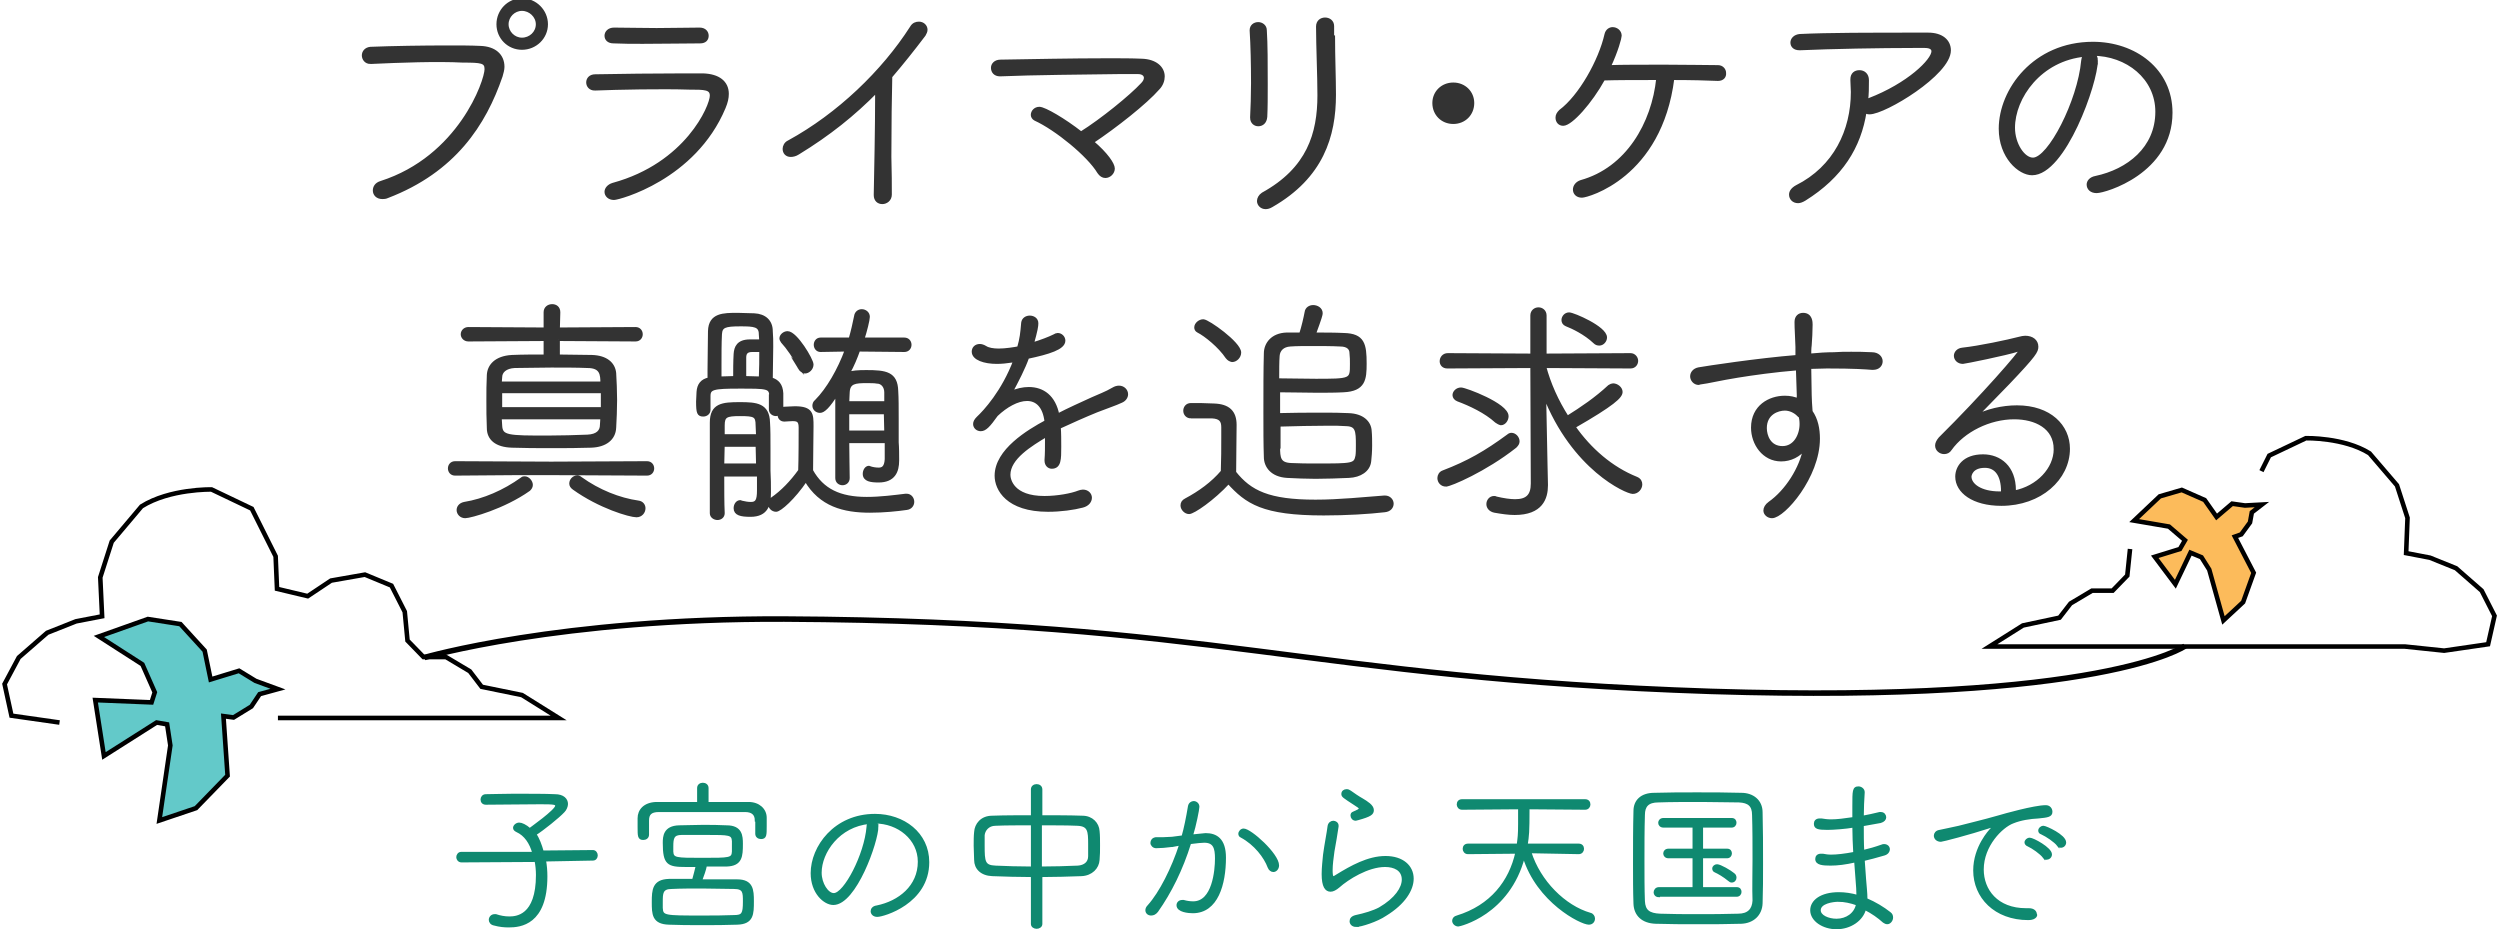 <svg version="1.1" id="レイヤー_1" xmlns="http://www.w3.org/2000/svg" x="0" y="0" viewBox="0 0 546 203" style="enable-background:new 0 0 546 203" xml:space="preserve"><style>.st0,.st2,.st5{fill:none;stroke:#000;stroke-miterlimit:10}.st2,.st5{fill:#0f8970;stroke:#0f8970;stroke-width:.5}.st5{fill:#333;stroke:#333;stroke-width:.75}</style><path class="st0" d="m13 157.8-10.5-1.5-1.5-6.9 3.1-5.8 6.2-5.4 6.3-2.5 5.7-1.1-.4-8.5 2.5-7.8 6.5-7.7c6.2-3.9 15.3-3.7 15.3-3.7l8.8 4.2 5.2 10.4.3 7.1 6.7 1.6 5.1-3.4 7.4-1.3 5.8 2.4 2.9 5.7.6 6.3 3.5 3.6h4.9l5.2 3.1 2.6 3.4 8.8 1.8 8 5H60.7"/><path d="M92.7 143.6s29.5-8.6 78.6-8.4c94.6.5 114 12.9 202.4 15.8 85.7 2.7 103.5-9.9 103.5-9.9" style="fill:none;stroke:#000;stroke-width:1.216;stroke-miterlimit:10"/><path class="st2" d="M119 187.9c.2 1.1.3 2.3.3 3.5 0 10.4-5.7 10.9-8.2 10.9-1 0-2-.1-3.1-.4-.7-.1-1-.6-1-1 0-.5.4-1 1-1h.3c.9.3 1.9.5 2.9.5 1.5 0 6.1-.2 6.1-9.3 0-1-.1-2.1-.3-3.1l-16.2.1c-.6 0-.9-.5-.9-.9s.3-.9.8-.9h15.8c-.6-2.2-1.8-4-3.6-4.8-.4-.2-.6-.4-.6-.7 0-.4.5-.9 1.1-.9.5 0 1.4.4 2.3 1.2.1-.1 5.8-4.1 5.8-5.1 0-.5-.4-.6-3.4-.6-3.4 0-9 .1-12 .1-.6 0-.9-.4-.9-.9 0-.4.3-.9.9-.9 1.6 0 3.7-.1 6-.1 3.5 0 7.1 0 9.1.1 1.8 0 2.6.9 2.6 1.9 0 .5-.3 1.2-.7 1.6-1.1 1.2-4.6 4-6.2 5 .7 1 1.2 2.4 1.6 3.8l11-.1c.5 0 .8.5.8.9 0 .5-.3.9-.8.9l-10.5.2zM165.1 179.2c0-1.4-.8-2.1-2.4-2.1h-18.8c-1.8 0-2.4.7-2.4 2.1v3.1c0 .6-.5.9-1 .9-1 0-1-.6-1-2.6v-1.9c0-1.7 1.2-3.2 3.8-3.3h9.2v-3.3c0-.6.5-.9 1-.9s1 .3 1 .9v3.3h9c2.2 0 3.7 1.4 3.7 3.2v1.8c0 2 0 2.6-1 2.6-.5 0-1-.3-1-.9v-2.9zm-11 10c-.1.6-.6 2.1-1 3.1h7.9c3.3 0 3.4 2.1 3.4 4.5 0 2.8 0 4.8-3.4 4.9-2.4.1-5.1.1-7.7.1-2.6 0-5 0-7.2-.1-3.5-.1-3.5-2.1-3.5-4.7s.1-4.7 3.5-4.8h5.3c.3-1 .6-2.3.8-3.1h-2.4c-3.9 0-4.8-.4-4.8-5 0-1.4.1-3.5 3.3-3.6 1.6 0 3.3-.1 5.1-.1 1.8 0 3.6 0 5.3.1 3.2 0 3.3 2.1 3.3 3.8 0 2.7-.1 4.6-3.3 4.7h-4.6zm8.4 7.7c0-2 0-3-2.2-3s-4.6-.1-6.9-.1c-2.4 0-4.7 0-6.7.1-2.2 0-2.2 1.2-2.2 3.1v1.3c.1 1.9.6 1.9 8.8 1.9 2.4 0 4.8 0 7-.1 1.9 0 2.2-.5 2.2-3.2zm-2.4-12v-1.2c-.1-1.6-.8-1.6-5.8-1.6h-5.4c-1.9 0-2.1.9-2.1 2.8v1.1c.1 1.6.8 1.6 6.6 1.6 6 0 6.6 0 6.7-1.6v-1.1zM191.6 180.5c0 3.3-4.8 16.9-9.6 16.9-1.9 0-4.7-2.4-4.7-6.7 0-5.7 5-12.7 13.8-12.7 6.2 0 11.6 4 11.6 10.3 0 8.9-9.8 11.7-11.1 11.7-.8 0-1.2-.5-1.2-1 0-.4.3-.9 1.1-1 4.9-1 9.2-4.4 9.2-9.8 0-5-4.5-8.6-9.6-8.6.3.2.5.5.5.9zm-12.4 10.1c0 2.4 1.5 4.7 2.9 4.7 2.4 0 6.9-8.6 7.4-14.7 0-.4.1-.7.4-.9-6.7.6-10.7 6.4-10.7 10.9zM225.4 191.3c-3 0-5.9-.1-8.7-.2-2.4-.1-3.7-1.5-3.7-3.3 0-1-.1-2.1-.1-3.1s0-2.1.1-3c.1-1.6 1.3-3.3 3.7-3.3 2.7-.1 5.7-.1 8.7-.1v-5.9c0-.6.5-.9 1-.9s1 .3 1 .9v5.9c3.1 0 6.2 0 9 .1 2.1 0 3.4 1.5 3.5 3.1.1.9.1 2 .1 3.1s0 2.2-.1 3.2c-.1 1.7-1.5 3.2-3.7 3.3-2.9.1-5.9.2-8.8.2v10.5c0 .5-.5.8-1 .8s-1-.3-1-.8v-10.5zm0-11.3c-3 0-5.8 0-8 .1-1.6 0-2.5 1.2-2.6 2.3v2.3c0 3.5.1 4.5 2.6 4.6 2.3.1 5.1.2 8 .2V180zm1.9 9.5c2.8 0 5.6-.1 8.1-.2 1.5-.1 2.5-.9 2.5-2.3v-2.7c0-2.8-.1-4.1-2.6-4.2-2.2-.1-5.1-.1-8-.1v9.5zM256.2 184.7c-1.5.2-2.8.3-3.7.3-.6 0-1-.5-1-.9 0-.5.3-.9.9-1 1.2 0 2.3 0 3.6-.1l2.3-.3c.5-1.7 1-4.2 1.4-6.6.1-.6.6-.9 1-.9.5 0 1 .4 1 1 0 .5-.7 4.1-1.4 6.3 2.8-.3 2.8-.3 3-.3 2.3 0 4.2 1.1 4.2 5.1 0 5.8-1.7 11.9-7 11.9-.9 0-3.3-.2-3.3-1.5 0-.5.4-.9 1-.9h.3c.7.2 1.4.3 2.1.3 4.4 0 5-7 5-9.6 0-2.3-.4-3.7-2.6-3.7-.5 0-1.5.1-3.1.3-1.8 5.8-4.3 10.8-7.2 14.9-.4.5-.8.7-1.3.7-.6 0-1-.4-1-.9 0-.3.1-.6.5-1 2.5-2.8 5.2-8.1 6.9-13.4l-1.6.3zm20.9 4.7c-.8-2.2-3-5.1-6-6.7-.3-.1-.4-.4-.4-.6 0-.4.4-.9.9-.9 1.5 0 7.5 5.4 7.5 7.8 0 .7-.5 1.2-1 1.2-.4 0-.8-.3-1-.8zM296.2 202.2c-.8 0-1.2-.5-1.2-1s.3-.9 1.1-1.1c1.9-.4 3.9-1 5.2-1.7 3.6-2.1 5.1-4.5 5.1-6.3 0-2.2-1.9-3-3.9-3-3.8 0-8.2 2.8-10.1 4.5-.7.6-1.3.9-1.8.9-1 0-1.7-.9-1.7-3.6 0-1.4.2-3.1.3-4.2.3-2.3.8-4.7 1-6.3.1-.6.6-.9 1-.9s.9.3.9.8v.2c-.2 1.5-.6 3.7-.9 5.4-.2 1.4-.4 3-.4 4.1 0 .6 0 1.6.4 1.6.2 0 .5-.2.8-.4 3.1-1.9 6.8-4 10.6-4 3.7 0 5.9 2 5.9 4.7 0 2.4-1.8 5.4-5.9 7.9-1.9 1.3-5.4 2.4-6.4 2.4zm.3-23.3c-.1 0-.3.1-.4.1-.6 0-.9-.5-.9-.9 0-.3.1-.5.4-.6.9-.4 1.4-.6 1.4-.9 0-.3-.4-.5-1-.9-2.6-1.7-2.8-1.8-2.8-2.3 0-.5.4-.8.9-.8.3 0 .5.1.8.3.7.5 1.7 1.2 2.6 1.7 1 .6 2.3 1.4 2.3 2.3 0 .8-.4 1.2-3.3 2zM334.2 186.1c2 6.4 7.5 11.9 13.1 13.5.5.1.8.6.8 1 0 .6-.4 1.1-1.1 1.1-1.7 0-11.2-4.8-14.2-14.6-3.3 12.6-14.1 15-14.3 15-.6 0-1.1-.5-1.1-1 0-.4.3-.8.8-.9 7.5-2.3 11.6-7.7 13-14l-10.6.1c-.6 0-.9-.5-.9-.9 0-.5.3-.9.9-.9h10.9c.2-1.5.3-2.2.3-4.5v-3.5l-12.5.1c-.6 0-.9-.5-.9-.9 0-.5.3-.9.9-.9h26.9c.6 0 .9.4.9.9 0 .4-.3.9-.9.9l-12.4-.1c0 5.4-.1 6-.4 8h11.4c.6 0 .9.4.9.9 0 .4-.3.9-.9.9l-10.6-.2zM357 197.4c-.1-2.7-.1-5.7-.1-8.7 0-3.9 0-8 .1-11.6 0-2.2 1.5-3.7 4.3-3.7 3.1-.1 6.2-.1 9.3-.1 3.2 0 6.4 0 9.7.1 2.5 0 4.4 1.5 4.4 4 .1 3.6.1 7.5.1 11.3 0 3 0 5.9-.1 8.6-.1 2.5-1.9 4.1-4.4 4.2-3 .1-6.2.1-9.4.1s-6.3 0-9.3-.1c-2.9-.1-4.5-1.7-4.6-4.1zm26-9.5c0-3.5 0-6.9-.1-9.9 0-2.1-1-2.9-3.1-3-2.5 0-5.3-.1-8.1-.1-3.4 0-6.8 0-9.5.1-2.3 0-3.2 1-3.2 3-.1 3.1-.1 6.7-.1 10.1 0 3.1 0 6.1.1 8.7.1 2.1 1.1 2.9 3.6 3 2.6.1 5.3.1 8.2.1s5.9 0 8.8-.1c2.3 0 3.3-1.2 3.4-3.1-.1-2.7 0-5.8 0-8.8zm-20.7 7.8c-.6 0-.9-.4-.9-.8s.3-.9.9-.9h7.6v-6.8h-5.5c-.6 0-.9-.4-.9-.8s.3-.8.9-.8h5.5v-5.1h-6.6c-.6 0-.9-.4-.9-.8s.3-.8.9-.8h14.9c.6 0 .8.4.8.8s-.3.8-.8.8h-6.5v5.1h5.5c.6 0 .8.4.8.8s-.3.8-.8.8h-5.5v6.8h7.6c.6 0 .8.4.8.8s-.3.8-.8.8h-17zm15.3-3.5c-1.1-.9-2.3-1.6-3-1.9-.3-.1-.4-.4-.4-.6 0-.4.4-.7.8-.7.7 0 2.9 1.3 3.6 1.9.3.2.4.5.4.8 0 .4-.3.8-.8.8-.2 0-.4-.1-.6-.3zM401.1 202.7c-2.9 0-5.5-1.7-5.5-3.9 0-2 2.1-3.7 6-3.7 1.3 0 2.7.2 4.1.6 0-1.2-.1-2.3-.2-3.6-.1-1.1-.2-2.5-.3-4-2.2.5-3.9.7-5.4.7-1.7 0-3.1-.1-3.1-1.2 0-.5.3-.9 1-.9h.4c.5.1 1.1.2 1.8.2 1.3 0 3-.2 5.1-.6-.1-1.9-.2-3.9-.2-5.8-1.7.3-4.4.5-5.7.5-2.1 0-2.7-.2-2.7-1.1 0-.5.3-.9 1-.9h.4c.6.1 1.3.2 2.1.2 1.3 0 2.9-.2 4.9-.5v-2.6c0-3.4 0-4.1 1.1-4.1.5 0 1.1.4 1.1 1v.1c-.1 1.6-.2 3.4-.2 5.3 1.2-.2 2.4-.5 3.7-.8h.3c.6 0 .9.5.9.9s-.3.8-1 1l-3.9.7c0 1.9 0 3.9.1 5.7 1.3-.3 2.7-.7 4.1-1.2.2-.1.3-.1.5-.1.6 0 1 .4 1 .9 0 .4-.3.9-1 1.1-1.7.5-3.2.9-4.5 1.2.1 1.5.2 3 .3 4.2.1 1.4.3 3 .3 4.4 1.9.8 3.7 1.9 5.1 3 .4.3.5.6.5 1 0 .6-.5 1.2-1 1.2-.3 0-.5-.1-.8-.3-1.1-1-2.5-2-4.1-2.8-.6 2.4-3.2 4.2-6.2 4.2zm.4-6c-1.2 0-4.1.4-4.1 2.1 0 1.3 1.9 2.1 3.7 2.1 2.2 0 4.1-1.3 4.5-3.4-1.4-.5-2.8-.8-4.1-.8zM443 200.7c-7.3 0-11.8-4.8-11.8-10.6 0-5.1 3.4-8.7 3.7-9 .3-.3.4-.5.4-.5s0-.1-.1-.1-.3 0-.6.1c-4.6 1.5-10.4 3-10.7 3-.8 0-1.3-.5-1.3-1.1 0-.4.3-.9 1-1 .8-.2 3-.6 4.2-.9 1.8-.5 5-1.2 8.8-2.3 1-.3 7.7-2.2 10.2-2.2.8 0 1.2.6 1.2 1.2 0 .9-.8 1-2.8 1.2-1.9.1-3.9.4-5.6 1.1-2.4.9-6.6 5-6.6 10.3 0 4.5 3.1 8.7 9.5 8.7h.6c1 0 1.5.5 1.5 1.1.2 0 .1 1-1.6 1zm3.4-13.5c-.7-.9-2.4-2.1-3.5-2.6-.3-.1-.5-.4-.5-.6 0-.4.4-.8.9-.8.7 0 4.6 2.1 4.6 3.4 0 .5-.4.9-.9.9-.2.1-.4 0-.6-.3zm3.1-2.6c-.7-.9-2.5-2.1-3.6-2.6-.4-.1-.5-.4-.5-.6 0-.4.4-.8.9-.8s4.7 1.9 4.7 3.4c0 .5-.4.9-.9.9-.2 0-.4-.1-.6-.3z"/><path style="fill:#63c9c9;stroke:#000;stroke-miterlimit:10" d="m55.8 148.7 4.9 1.8-4 1.1-1.8 2.7-3.9 2.4-2.2-.3.9 13-6.9 7.1-8 2.7 2.4-16.4-.7-4.6-2.3-.4-11.5 7.3-1.9-12.2 12.3.5.7-2.2-2.7-6.1-9.5-6.1 10.7-3.8 7.1 1.1 5.3 5.8 1.3 6.3 6.2-1.9z"/><path style="fill:#fcbb5b;stroke:#000;stroke-miterlimit:10" d="m490.3 110.4 3.7-.2-2.2 1.7-.4 2.2-1.9 2.6-1.4.5 4.1 7.9-2.3 6.4-4.3 4-3.1-11.1-1.7-2.7-2.4-1-3.3 6.9-4.5-6 5.5-1.7 1.1-1.9-3.5-3-7.6-1.3 5.6-5.3 4.8-1.4 5 2.2 2.6 3.7 3.4-2.9z"/><path class="st5" d="M80.9 13.6c-1 0-1.5-.8-1.5-1.5s.5-1.4 1.5-1.5c4.9-.2 11.4-.3 17.1-.3 2.5 0 4.9 0 6.9.1 3.1.1 4.9 1.7 4.9 4.2 0 .6-.2 1.3-.4 2-3.6 10.5-10.2 20.7-24.8 26.3-.4.2-.8.2-1.1.2-1.1 0-1.7-.7-1.7-1.5 0-.7.4-1.4 1.4-1.7 17.2-5.5 23-22.2 23-24.8 0-1.7-1.1-1.8-5.1-1.8-5.6-.3-13.7 0-20.2.3zm33.1-3.1c-2.9 0-5.2-2.3-5.2-5.2S111.1 0 114 0s5.3 2.4 5.3 5.3-2.4 5.2-5.3 5.2zm0-8.5c-1.8 0-3.3 1.5-3.3 3.3s1.5 3.3 3.3 3.3 3.4-1.4 3.4-3.3c0-1.8-1.6-3.3-3.4-3.3zM129.9 19.4c-1 0-1.5-.7-1.5-1.4s.5-1.4 1.6-1.4c5.7-.1 12.9-.2 19.4-.2h4.1c3.4.1 5.3 1.6 5.3 4.1 0 .9-.2 1.8-.7 3-6.5 15.5-23 19.8-24 19.8-1.1 0-1.7-.7-1.7-1.4 0-.6.5-1.3 1.5-1.6 16.1-4.4 21.5-17.1 21.5-19.4 0-1.7-1.5-1.7-4.9-1.7-6-.2-15.5 0-20.6.2zm23-10.3c-3.4 0-8 .1-12.5.1-2.2 0-4.4 0-6.4-.1-1.1 0-1.6-.6-1.6-1.3 0-.7.6-1.4 1.7-1.4 2.6 0 5.9.1 9.3.1 3.3 0 6.7-.1 9.4-.1 1.1 0 1.6.7 1.6 1.4s-.4 1.3-1.5 1.3zM194.4 42.5c0 1.1-.9 1.7-1.7 1.7s-1.5-.5-1.5-1.6v-.1c.1-4.7.3-14.8.3-21.2v-1.5c-5.1 5.2-10.5 9.5-17.2 13.6-.6.4-1.2.5-1.6.5-.9 0-1.4-.6-1.4-1.4 0-.5.3-1.2 1-1.5 10.8-5.9 20.6-15.3 26.8-25 .4-.7 1-.9 1.6-.9.8 0 1.5.6 1.5 1.4 0 .4-.2.7-.4 1.1-2.5 3.3-4.9 6.3-7.3 9.1-.1 3.6-.2 11.1-.2 17.5.1 3.3.1 6.4.1 8.3zM218.4 16.3c-1.1 0-1.6-.7-1.6-1.5 0-.7.6-1.4 1.7-1.4 6.3-.1 15.6-.3 23.5-.3 2.7 0 5.2 0 7.4.1 2.9.1 4.6 1.6 4.6 3.5 0 .8-.3 1.8-1.1 2.6-2.7 3.1-9.3 8.3-14.4 11.7 3.2 2.7 4.6 4.9 4.6 5.8s-.8 1.7-1.7 1.7c-.5 0-1-.3-1.4-.9-2.2-3.7-9.3-9.5-13.9-11.6-.4-.2-.6-.6-.6-.9 0-.7.6-1.4 1.5-1.4 1.1 0 5.4 2.5 9.1 5.4 4.5-2.8 10.9-8 13.4-10.7.4-.4.7-.9.7-1.4 0-.6-.5-1.2-1.7-1.2h-3.9c-7.5.1-19.1.2-26.2.5zM273.4 25.7v-.1c.1-2.1.2-4.7.2-7.4 0-4.1-.1-8.4-.3-11.5v-.1c0-.9.7-1.4 1.5-1.4.7 0 1.5.5 1.5 1.4.2 3 .2 7.5.2 11.8 0 2.6 0 5.2-.1 7.1-.1 1.2-.8 1.7-1.6 1.7-.7 0-1.4-.5-1.4-1.5zm17.8-17.6c0 4.2.2 8.9.2 12.6 0 9-2.7 17.9-13.7 24.2-.5.3-.9.4-1.3.4-.9 0-1.5-.7-1.5-1.4 0-.5.3-1.1.9-1.5 10-5.5 12.3-13.2 12.3-21.6 0-4.2-.3-10.8-.3-15 0-1.1.8-1.6 1.6-1.6s1.6.5 1.6 1.5v2.4zM313.2 22.5c0-2.3 1.8-4.1 4.2-4.1s4.2 1.8 4.2 4.1c0 2.4-1.8 4.2-4.2 4.2s-4.2-1.8-4.2-4.2zM375.2 17.3c-2.2-.1-5.9-.2-9.9-.2-2.7 21.5-18.7 25.7-19.8 25.7-1.1 0-1.6-.7-1.6-1.4s.5-1.4 1.4-1.7c10.1-2.8 15.8-12.7 16.8-22.6-4.5 0-9 0-11.9.1-2.8 5.1-7.1 9.9-8.8 9.9-.8 0-1.3-.6-1.3-1.4 0-.5.2-.9.7-1.4 4.3-3.2 8.7-11 10-16.8.2-.8.8-1.2 1.4-1.2.8 0 1.6.6 1.6 1.5 0 .4-.7 3.2-2.4 6.8 2.8-.1 7.5-.1 12.2-.1s9.2.1 11.6.1c.9 0 1.4.7 1.4 1.3.1.8-.4 1.4-1.4 1.4zM394.1 43.5c-.5.3-1 .5-1.4.5-1 0-1.6-.7-1.6-1.5 0-.6.4-1.2 1.3-1.7 8.4-4.2 12.2-12.3 12.2-20.7 0-.8-.1-1.7-.1-2.5v-.3c0-1.1.7-1.6 1.6-1.6s1.7.6 1.7 1.8c0 1.6 0 3.1-.2 4.6l.6-.3c8.6-3.3 14-8.6 14-10.6 0-.6-.5-1.1-1.8-1.1h-2.6c-6.8 0-18 .2-24.6.5h-.2c-1.1 0-1.6-.6-1.6-1.3s.6-1.4 1.7-1.5c6.3-.3 14.8-.3 28-.3 3 0 4.6 1.5 4.6 3.5 0 5.1-14.1 13.6-17.4 13.6-.4 0-.7-.1-1-.3-1.2 7.8-5.2 14.2-13.2 19.2zM457.8 13.2c0 4.9-7 24.7-14 24.7-2.7 0-6.9-3.6-6.9-9.8 0-8.4 7.4-18.6 20.2-18.6 9.1 0 17 5.8 17 15.1 0 13-14.4 17.2-16.2 17.2-1.2 0-1.8-.7-1.8-1.5 0-.6.5-1.3 1.6-1.5 7.1-1.5 13.4-6.4 13.4-14.4 0-7.4-6.5-12.6-14.1-12.6.6.3.8.8.8 1.4zm-18.1 14.7c0 3.6 2.2 6.9 4.3 6.9 3.6 0 10.1-12.7 10.9-21.5.1-.6.2-1.1.5-1.3-9.9.9-15.7 9.3-15.7 15.9zM121.9 103.4H112l-12.6.1c-.8 0-1.2-.6-1.2-1.2s.4-1.2 1.2-1.2l21 .1 20.9-.1c.8 0 1.2.6 1.2 1.2s-.4 1.2-1.2 1.2l-19.4-.1zm-20.3 9.4c-.9 0-1.5-.7-1.5-1.4 0-.6.4-1.2 1.3-1.4 4.3-.7 8.7-2.6 12.6-5.4.2-.2.4-.2.6-.2.7 0 1.4.8 1.4 1.5 0 .4-.2.7-.5 1-5.5 3.9-12.8 5.9-13.9 5.9zm20.3-38.7v3.7c2.5 0 5 .1 7.4.1 3 .1 4.7 1.5 4.9 3.6.1 1.8.2 3.8.2 5.9s-.1 4.1-.2 6c-.1 2.4-2 3.9-5.1 4-2.7.1-5.7.1-8.7.1s-5.9 0-8.6-.1c-3.4-.1-5.1-1.6-5.1-3.9-.1-2.1-.1-4.1-.1-6 0-1.9 0-3.8.1-5.6.1-2 1.6-3.8 5.1-4 2.3-.1 4.8-.1 7.3-.1v-3.7l-16.8.1c-.8 0-1.3-.6-1.3-1.2s.5-1.2 1.3-1.2l16.8.1v-3.7c0-.9.7-1.4 1.5-1.4.7 0 1.4.4 1.4 1.4l-.1 3.7 16.9-.1c.8 0 1.2.6 1.2 1.2s-.4 1.2-1.2 1.2l-16.9-.1zm9.6 9.6c0-1.9-.1-3.7-3.2-3.7-2.4-.1-5.1-.1-7.9-.1-2.7 0-5.5.1-8 .1-2 .1-3.1 1.1-3.1 2.4 0 .4-.1.9-.1 1.3h22.3zm.1 1.8h-22.3v3.8h22.3v-3.8zm-22.4 5.8c0 .5.1 1.1.1 1.6.1 2.6 1.6 2.6 10.4 2.6 2.9 0 5.9-.1 8.6-.2 2.2-.1 3.1-1.1 3.1-2.5 0-.5.1-1.1.1-1.6h-22.3zm16.1 15.3c-.4-.3-.6-.6-.6-1 0-.7.6-1.4 1.4-1.4.2 0 .5.1.7.3 3.9 2.8 8.4 4.6 12.6 5.2.8.1 1.2.7 1.2 1.3 0 .8-.6 1.6-1.6 1.6-1.4 0-8-1.9-13.7-6zM168.4 86.5c-.1-2-.8-2-6.9-2-5.7 0-6.7.2-6.7 2v3c0 .7-.6 1.1-1.2 1.1-1 0-1.2-.4-1.2-2.9 0-.7.1-1.4.1-2.1.1-1.5.8-2.5 2.4-2.8v-2c0-2.9.1-6.2.1-8.5.1-3.6 3-3.6 6.1-3.6 1.2 0 2.3.1 3.6.1 2.3.1 3.7 1.4 3.7 3.5.1 1.1.1 2.2.1 3.4 0 2.4-.1 5-.1 7.1 1.4.4 2.2 1.3 2.3 3.1v3.5c.2-.1.4-.2.7-.2.6 0 1.5-.1 2.2-.1 3.7 0 3.7 1.4 3.7 4 0 1.7-.1 7.2-.1 9.7 2.4 4.3 6.2 6.1 12.1 6.1 3 0 6-.4 8.5-.7h.2c.8 0 1.3.7 1.3 1.4 0 .6-.4 1.3-1.3 1.4-2.1.3-5 .6-8 .6-5.7 0-10.8-1.3-14-6.8-2.7 4-5.7 6.6-6.5 6.6s-1.4-.7-1.4-1.4c0-.4.2-.7.5-1 2.3-1.6 4.3-3.7 6.1-6.2.1-2.5.1-7.9.1-9.4s-.5-1.8-1.7-1.8c-.6 0-1.4.1-1.8.1-.7 0-1.1-.5-1.1-1.1v-.3c-.2.1-.5.2-.7.2-.6 0-1.2-.4-1.2-1.1v-2.9zm-2.9 17.2h-7.7c0 3.2 0 6.2.1 8.3v.1c0 .7-.6 1.1-1.2 1.1s-1.3-.4-1.3-1.1V92.3c0-3.9 2.4-4.1 6.2-4.1 3.6 0 6.1.2 6.2 4.1.1 1.4.1 3.5.1 5.6v4.9c.1 1.8.1 3 .1 4.5v.3c0 2.5-.5 4.9-4.1 4.9-2.1 0-3.3-.3-3.3-1.5 0-.7.4-1.4 1.1-1.4.1 0 .2.1.2.1.8.2 1.5.3 2.1.3 1.3 0 1.7-.7 1.7-2.9v-3.4zm.6-30.7c0-2-1.4-2.1-4.4-2.1-3.4 0-4.3.3-4.4 2.1-.1 2-.1 4.5-.1 7v2.6c1.1 0 2.2-.1 3.3-.1 0-1.5 0-3.6.1-5.2.1-1.4.6-2.8 3.2-2.8h2.4l-.1-1.5zm-8.2 24.2c0 1.4-.1 3-.1 4.4h7.7c0-1.5-.1-3-.1-4.4h-7.5zm7.5-4.3c0-2.2-.6-2.4-3.8-2.4-3 0-3.7.3-3.7 2.4v2.3h7.6l-.1-2.3zm-1.1-16.4c-1.2 0-1.7.5-1.7 1.6v4.4c1.2 0 2.4.1 3.5.1.1-2 .1-4.1.1-6.1h-1.9zm10.3 3.8c-.9-2.2-2.6-4.5-3.7-5.7-.2-.3-.3-.5-.3-.7 0-.6.7-1.2 1.4-1.2 1.8 0 5.3 5.9 5.3 6.9 0 .9-.8 1.6-1.5 1.6-.5-.1-.9-.4-1.2-.9zm18.9 16.1h-8.4c0 3.1.1 6 .1 8 0 .8-.6 1.2-1.2 1.2s-1.2-.4-1.2-1.2V85.8c-1.9 3.1-3 4-3.7 4-.7 0-1.3-.5-1.3-1.2 0-.3.1-.7.5-1 2.5-2.5 5-6.8 6.6-11.2l-5.7.1c-.7 0-1.1-.6-1.1-1.2s.4-1.2 1.1-1.2h6.5c.5-1.7.9-3.5 1.2-5 .1-.8.7-1.2 1.3-1.2.7 0 1.4.5 1.4 1.3 0 .6-.6 3.1-1.2 4.9h9.1c.8 0 1.2.6 1.2 1.2s-.4 1.2-1.2 1.2l-10-.1c-.6 1.7-1.3 3.4-2.2 5l-.1.2c1.1-.3 2-.4 4-.4 4.2 0 6.5.3 6.6 4.2.1 1.4.1 3.8.1 6.1v5.1c.1 1.2.1 2.6.1 3.8v.2c0 2.3-.8 4.4-4.1 4.4-1.7 0-3.1-.2-3.1-1.5 0-.7.4-1.4 1-1.4.1 0 .2.1.2.1.6.2 1.3.3 1.9.3.9 0 1.6-.4 1.7-2.2v-3.9zm0-10.7c0-1.3-.8-2.3-2-2.3-.5-.1-1.4-.1-2.2-.1-2.5 0-4 .1-4.1 2.4 0 .6-.1 1.4-.1 2.3h8.4v-2.3zm-8.4 4.4v4.3h8.4c0-1.4-.1-2.9-.1-4.3h-8.3zM221.1 78.8c-1.3.2-2.4.3-3.4.3-2.7 0-5.1-.8-5.1-2.3 0-.7.5-1.3 1.4-1.3.3 0 .7.1 1.2.4.6.4 1.7.6 2.9.6 1.5 0 3.4-.3 4.4-.5.6-2.1.7-3.2.9-5.5.1-.8.8-1.2 1.5-1.2s1.5.4 1.5 1.3c0 .6-.1 1.4-1 4.6 2-.6 3.8-1.3 4.8-1.8.3-.2.6-.3.8-.3.7 0 1.3.6 1.3 1.3 0 1.6-3.2 2.6-7.9 3.6-.8 2.3-2.3 5.2-3.7 7.8 1.4-.6 2.7-.9 4-.9 3 0 5.5 1.7 6.3 5.8 2.5-1.3 5.2-2.5 7.6-3.6 1.3-.6 3-1.2 4.5-2.1.5-.3.9-.4 1.3-.4.9 0 1.6.7 1.6 1.5 0 .6-.4 1.2-1.1 1.5-1.5.7-2.6 1-5.4 2.1-2.7 1.1-5.6 2.4-8.2 3.6.1 1.3.1 2.8.1 4.3 0 2.7 0 4.4-1.7 4.4-.6 0-1.2-.5-1.2-1.4v-.2c.1-1.2.1-2.7.1-4.1V95c-3.5 2.1-8.3 5-8.3 8.7 0 1.1.8 5 7.8 5 2.9 0 6-.6 7.5-1.2.3-.1.6-.2.9-.2 1 0 1.6.7 1.6 1.4s-.5 1.5-1.7 1.8c-1.9.5-4.7.9-7.5.9-8.9 0-11.3-4.6-11.3-7.5 0-5.5 7-9.7 10.9-11.8-.4-3.5-2.1-4.9-4.2-4.9s-4.6 1.4-6.7 3.4c-1.7 2.4-2.5 3.2-3.4 3.2-.7 0-1.3-.5-1.3-1.2 0-.4.2-.8.7-1.3 1.5-1.4 5.5-5.7 8.1-12.6l-.6.1zM260.1 91c-.8 0-1.3-.6-1.3-1.3 0-.6.4-1.3 1.3-1.3 1.5 0 3.3 0 5 .1 3.2.1 4.6 1.5 4.6 4.3 0 3.1-.1 6.6-.1 10.4 3.4 4.3 7.5 6.3 17.7 6.3 5.3 0 10.8-.6 15-.9h.2c.9 0 1.5.7 1.5 1.4s-.5 1.4-1.6 1.5c-3.4.4-8.4.7-13.3.7-13.3 0-16.8-2.5-20.8-6.9-3.4 3.7-7.7 6.6-8.6 6.6-.8 0-1.5-.8-1.5-1.5 0-.5.2-.9.8-1.2 3-1.6 5.8-3.6 8-6.2.1-2.7.1-5.2.1-7.4v-2.3c0-1.4-.5-2.2-2.4-2.3h-4.6zm7.9-13c-1.6-2.4-4.7-4.9-6.3-5.7-.4-.2-.5-.5-.5-.8 0-.7.8-1.4 1.6-1.4 1 0 7.9 4.9 7.9 6.9 0 .9-.8 1.7-1.6 1.7-.4-.1-.7-.2-1.1-.7zm11.1 12.6c3.2-.1 6.6-.1 9.8-.1 2 0 3.8 0 5.6.1 3.1.1 4.6 1.7 4.7 3.5.1 1 .1 2.2.1 3.2 0 1.3-.1 2.5-.2 3.4-.2 2-2.1 3.2-4.5 3.3-2.4.1-4.9.2-7.3.2-2.1 0-4.2-.1-6.2-.2-3.3-.2-4.7-2.2-4.7-4.2-.1-2.8-.1-6.2-.1-9.7 0-4.7 0-9.5.1-12.9 0-2.1 1.5-4.1 4.6-4.2h3.1c.5-1.5 1-3.7 1.2-4.8.1-.8.8-1.2 1.5-1.2.8 0 1.7.5 1.7 1.4 0 .3-.1.8-1.5 4.6 2.3 0 4.5 0 6.5.1 4.2.1 4.6 2.1 4.6 6.3 0 3.4-.2 5.7-4.7 5.9-1.7.1-3.7.1-5.9.1-2.6 0-5.5-.1-8.3-.1v5.3zm7.9-7.5c8.2 0 8.2 0 8.2-3.6 0-.8 0-1.6-.1-2.4 0-1-.7-1.8-2.4-1.8-1.8-.1-4.1-.1-6.3-.1-1.6 0-3.2 0-4.6.1-1.7.1-2.6 1.1-2.7 2.4-.1 1.2-.1 3.2-.1 5.3 2.8 0 5.5.1 8 .1zm-7.8 14.5c0 2.4.1 3.8 2.8 3.9 1.8.1 3.7.1 5.5.1 7.9 0 8.5 0 8.9-2 .1-.6.1-1.5.1-2.4 0-3.1-.1-4.4-2.4-4.5-1.3-.1-2.6-.1-4-.1-3.4 0-7.2.1-10.8.2v4.8zM315.8 105.9c-.9 0-1.5-.7-1.5-1.5 0-.5.3-1.1.9-1.3 5.5-2.1 9.3-4.3 14.2-7.9.2-.2.5-.3.7-.3.7 0 1.4.7 1.4 1.5 0 .4-.2.7-.6 1.1-6.6 5.2-14.2 8.4-15.1 8.4zM334.6 80l-18.5.1c-.9 0-1.3-.6-1.3-1.2 0-.7.5-1.4 1.4-1.4l18.4.1v-8.7c0-.9.7-1.4 1.4-1.4s1.4.5 1.4 1.4v8.7l18.7-.1c.8 0 1.3.7 1.3 1.3s-.4 1.3-1.3 1.3l-18.8-.1c1 3.8 2.7 7.6 5 11.2 3.2-2 6.3-4.1 9.2-6.8.3-.2.6-.3.8-.3.8 0 1.7.7 1.7 1.5 0 1-1.6 2.6-10.3 7.6 3.5 5 8.2 9.1 13.7 11.3.7.3.9.8.9 1.3 0 .8-.7 1.7-1.7 1.7-1.3 0-13-5.1-19.3-21.3l.3 15.1.1 4.5v.2c0 2.8-1.1 6.1-6.9 6.1-1.3 0-2.7-.2-4.4-.5-.9-.2-1.4-.8-1.4-1.5s.5-1.4 1.3-1.4c.1 0 .3 0 .4.1 1.7.4 3.1.6 4.2.6 2.6 0 3.8-1.1 3.8-3.8l-.1-25.6zm-7.8 12c-2.3-2.1-5.7-3.7-8.4-4.7-.5-.2-.8-.6-.8-1 0-.6.6-1.3 1.5-1.3s10 3.4 10 5.9c0 .8-.6 1.6-1.3 1.6-.4-.1-.7-.3-1-.5zm21.5-17.3c-2.1-2-4.9-3.3-6.2-3.8-.5-.2-.7-.6-.7-1 0-.6.5-1.3 1.3-1.3.9 0 7.9 3 7.9 5.1 0 .7-.6 1.4-1.3 1.4-.4 0-.7-.1-1-.4zM392.8 86.5l-.2-6c-5 .4-9.9 1.1-13 1.6-3.8.6-6.6 1.3-8.3 1.5-.1 0-.2.1-.3.1-.9 0-1.5-.8-1.5-1.5s.5-1.4 1.5-1.6c1.7-.3 12.8-2 21.5-2.7v-2.1c-.1-3.4-.2-3.7-.2-5.4v-.1c0-1.1.7-1.6 1.5-1.6 1.7 0 1.7 1.7 1.7 2.2 0 1.3-.1 3.3-.2 4.5-.1.7-.1 1.5-.1 2.2 2-.2 3.8-.3 5.3-.3 1.3-.1 2.5-.1 3.8-.1 1.3 0 2.7 0 4.5.1 1.3 0 2 .8 2 1.6s-.6 1.5-1.7 1.5h-.3c-1.3-.1-3.7-.3-9.8-.3-1.2 0-2.5.1-3.8.1 0 2 .1 4.1.1 6.1 0 .9.1 2.2.2 3.6 1.2 1.7 1.6 3.8 1.6 5.9 0 8.3-7.6 17-10.1 17-.8 0-1.5-.6-1.5-1.3 0-.5.3-1.1 1-1.6 3.7-2.6 6.9-7.6 7.7-12.1-1.3 1.7-3.2 2.6-5.2 2.6-3.8 0-6.2-3.5-6.2-7 0-4.6 3.7-6.6 7-6.6 1.1 0 2.1.2 2.9.6l.1-.9zm0 4.1c-.8-.8-1.9-1.3-3-1.3-1.5 0-4.3.9-4.3 4.2 0 1.7.9 4.3 3.8 4.3 2.7 0 4.1-2.7 4.1-5.2 0-.7-.1-1.3-.2-1.7l-.4-.3zM448.9 98.1c0-4.8-4.3-6.9-9-6.9-5.4 0-11.1 2.8-14 6.9-.3.5-.8.7-1.3.7-.8 0-1.6-.6-1.6-1.5 0-.4.2-.9.7-1.5 9.4-9.3 17.7-18.9 17.7-19.4 0-.1-.1-.1-.2-.1s-.2 0-.4.1c-2.8.9-11.8 2.7-12.1 2.7-1 0-1.6-.7-1.6-1.4 0-.6.5-1.3 1.5-1.4 3.7-.4 9.8-1.7 12.5-2.4.4-.1.8-.2 1.2-.2 1.5 0 2.5.8 2.5 2 0 1-.3 1.7-6.2 7.9l-7.3 7.5c2.6-1.4 6-2.2 9.2-2.2 7.2 0 11.2 4.2 11.2 9.1 0 6.5-6.1 12.1-14.6 12.1-6.2 0-9.7-2.8-9.7-6 0-2 1.5-4.5 5.7-4.5 3.6 0 6.8 2.4 6.8 7.5v.4c5.2-1 9-5.1 9-9.4zm-11.5 9.2c0-3.5-1.4-5.5-3.9-5.5-3 0-3.3 2-3.3 2.3 0 1.8 2.3 3.6 6.5 3.6h.7v-.4z"/><path class="st0" d="m465.2 119.9-.6 5.8-3.2 3.3h-4.5l-4.7 2.8-2.4 3.1-8 1.7-7.3 4.6h90.7l8.6.9 9.6-1.4 1.4-6.2-2.8-5.5-5.6-4.9-5.7-2.3-5.2-1 .3-7.7-2.3-7.1-6-7c-5.6-3.5-13.9-3.3-13.9-3.3l-8 3.8-1.7 3.4"/></svg>